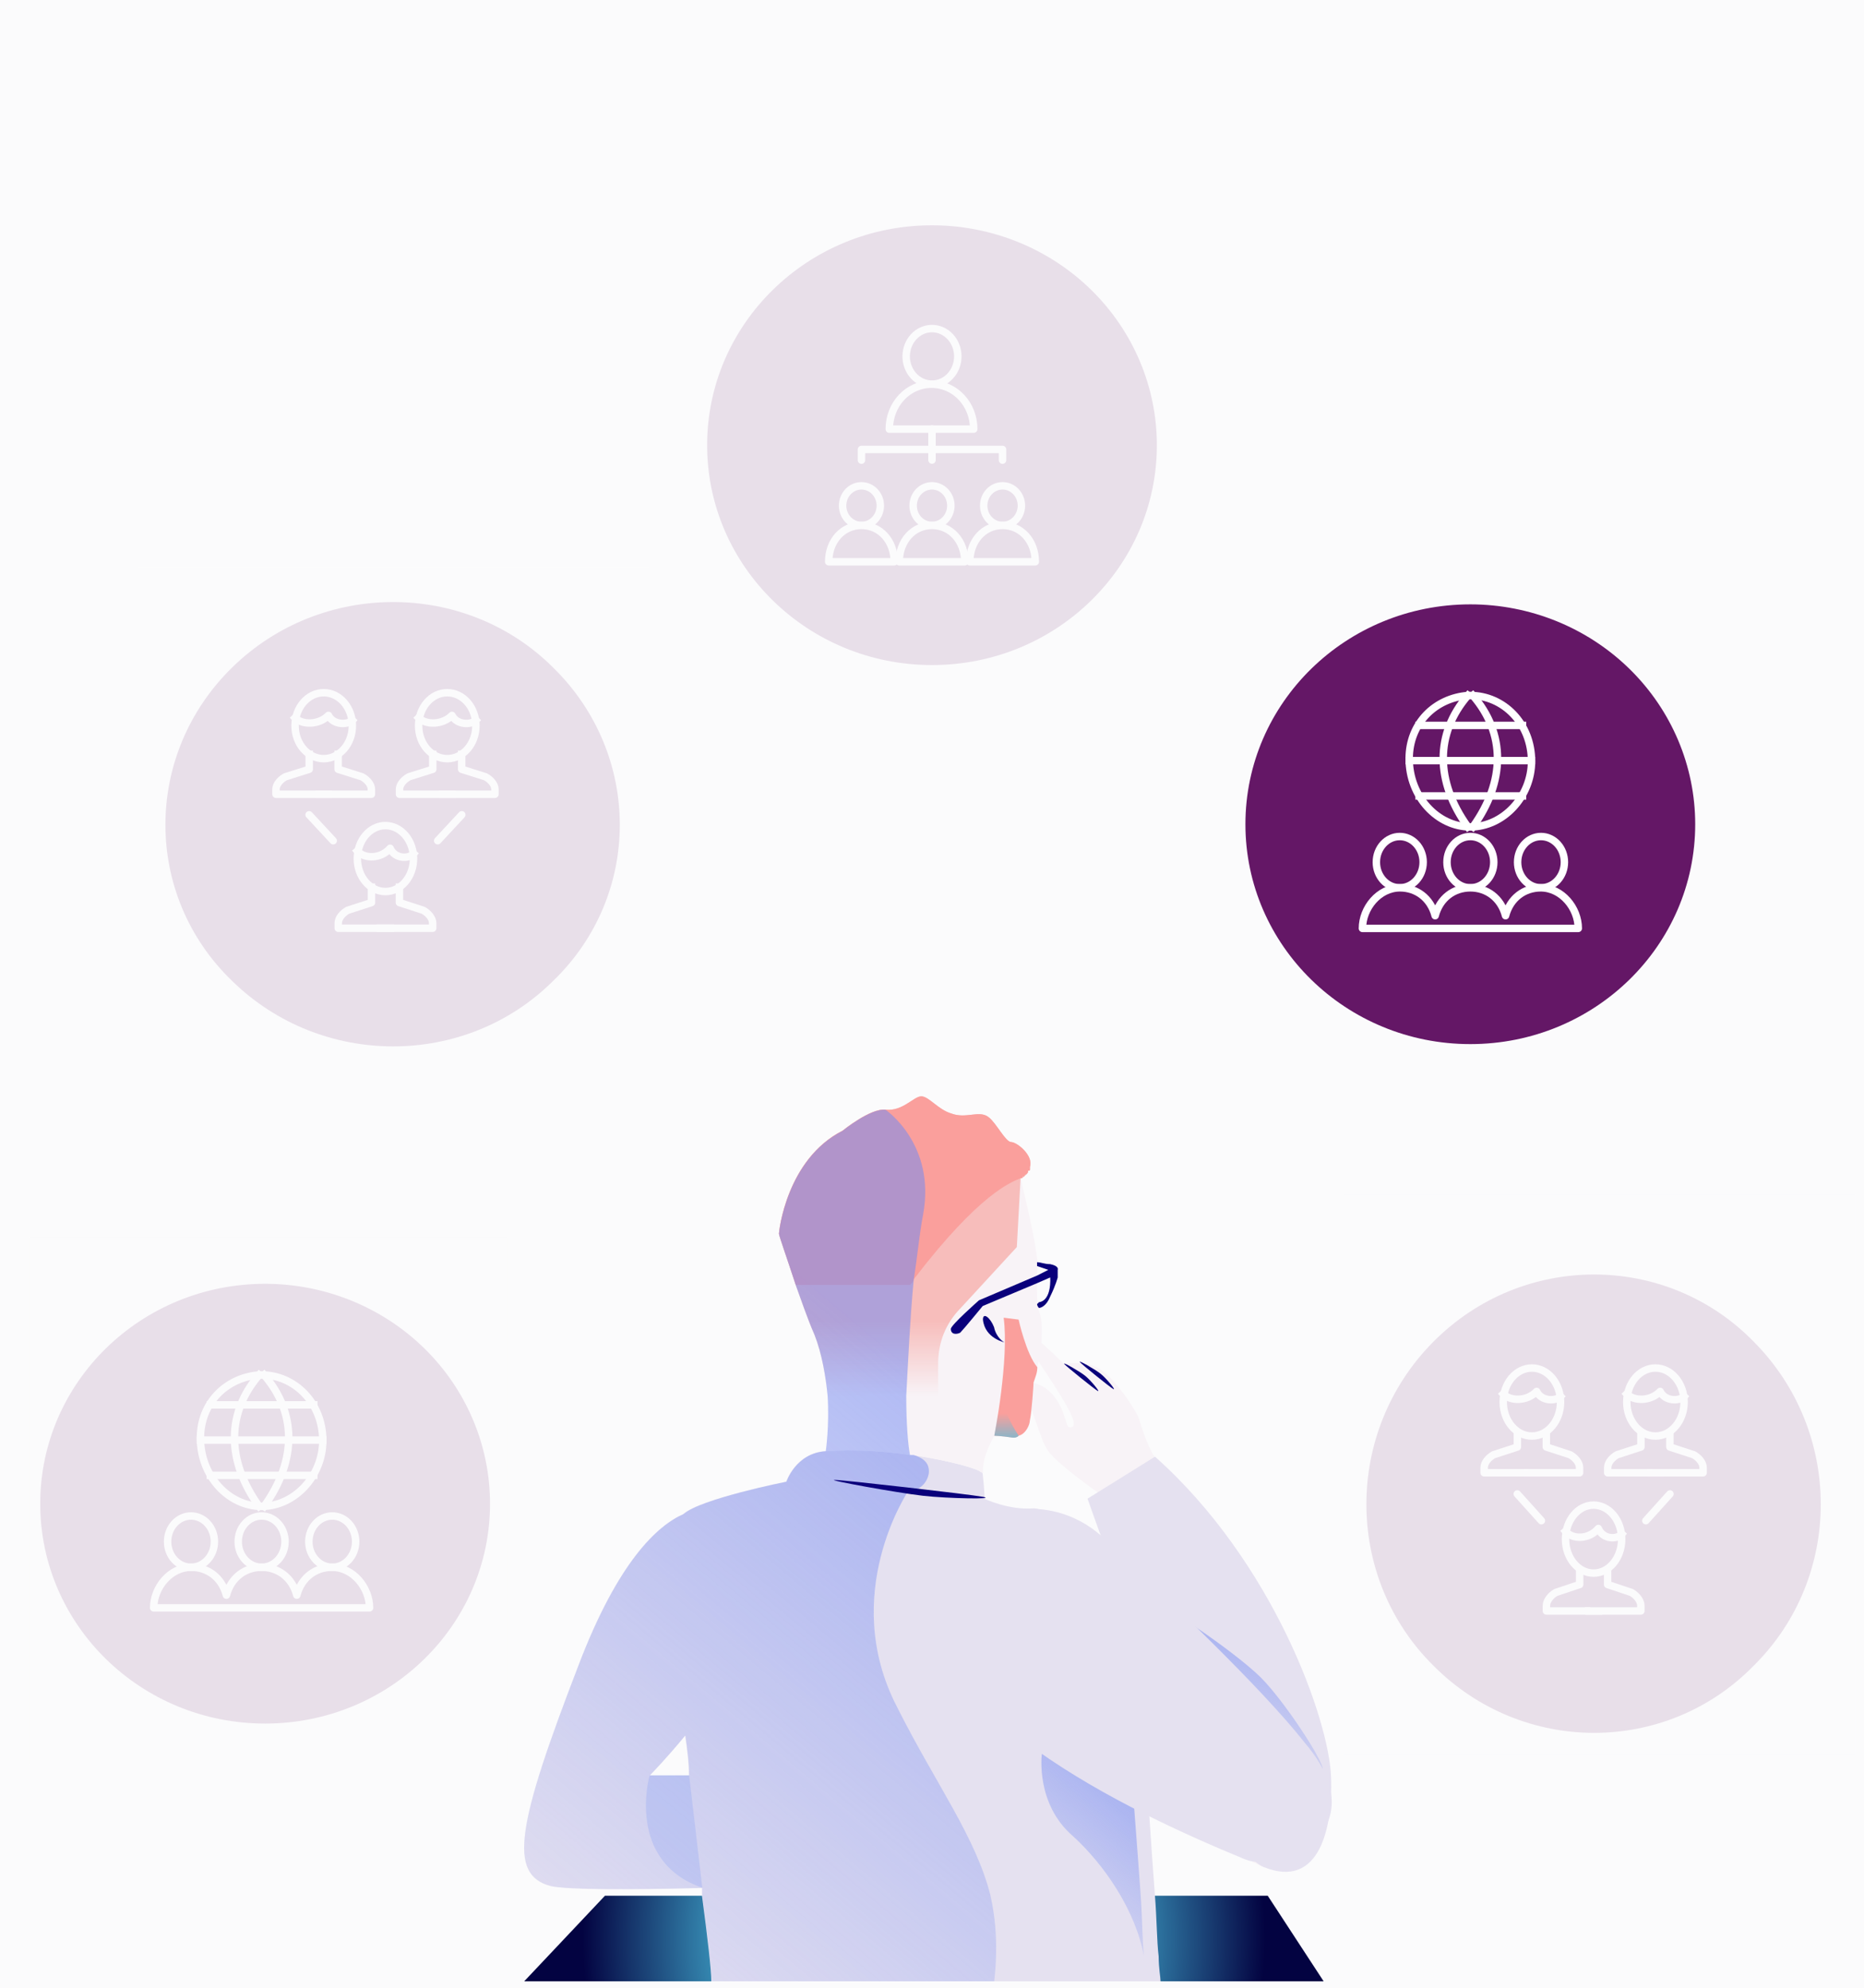 <svg version="1.1" viewBox="0.0 0.0 375.36 400.32" fill="none" stroke="none" stroke-linecap="square" stroke-miterlimit="10" xmlns:xlink="http://www.w3.org/1999/xlink" xmlns="http://www.w3.org/2000/svg"><rect x="0.0" y="0.0" width="375.36" height="400.32" fill="#333333" stroke="none"/><clipPath id="gdf7c8974cf_0_1408.0"><path d="m0 0l375.36 0l0 400.32l-375.36 0l0 -400.32z" clip-rule="nonzero"/></clipPath><g clip-path="url(#gdf7c8974cf_0_1408.0)"><path fill="#fbfbfc" d="m0 0l375.36 0l0 400.32l-375.36 0z" fill-rule="evenodd"/><path fill="#e32d91" d="m0 47.08l13.953 0l0 21.197l-13.953 0z" fill-rule="evenodd"/><path fill="#000000" fill-opacity="0.0" d="m95.037 347.048l182.457 0l0 56.472l-182.457 0z" fill-rule="evenodd"/><path fill="#f8f3f7" d="m233.765 295.298c0 0 35.075 41.867 33.943 64.145c-1.131 21.894 -17.349 23.43 -26.023 0c-8.297 -23.814 -20.366 -58.768 -20.366 -58.768c0 0 -8.297 -5.762 -10.183 -8.45c-1.886 -2.305 -3.394 -10.755 -5.657 -11.907c-2.64 -1.152 1.886 -3.841 6.034 0c3.771 3.841 2.64 8.066 4.526 6.914c1.886 -1.536 -10.183 -16.901 -10.183 -18.821c0.377 -1.921 8.297 6.146 8.297 6.146c0 0 5.28 -0.768 7.92 1.536c2.64 1.921 6.034 6.914 7.166 9.218c0.754 2.305 1.886 6.53 4.526 9.987z" fill-rule="evenodd"/><path fill="#000000" fill-opacity="0.0" d="m107.018 221.703l162.873 0l0 178.623l-162.873 0z" fill-rule="evenodd"/><path fill="#e5e1f0" d="m232.582 293.299c0 0 -11.695 7.302 -13.582 8.454c0 0 24.145 69.557 35.463 74.168c11.318 4.612 13.959 -8.07 13.582 -18.062c-0.377 -11.529 -11.695 -43.425 -35.463 -64.561z" fill-rule="evenodd"/><defs><radialGradient id="gdf7c8974cf_0_1408.1" gradientUnits="userSpaceOnUse" gradientTransform="matrix(8.997 0.0 0.0 8.997 0.0 0.0)" spreadMethod="pad" cx="20.678" cy="43.381" fx="20.678" fy="43.381" r="8.997"><stop offset="0.0" stop-color="#6fc9e0"/><stop offset="0.39" stop-color="#4bc3e2"/><stop offset="0.85" stop-color="#030341"/><stop offset="1.0" stop-color="#030341"/></radialGradient></defs><path fill="url(#gdf7c8974cf_0_1408.1)" d="m266.546 398.937l-160.988 0l16.266 -17.234l133.461 0l11.261 17.234z" fill-rule="evenodd"/><path fill="#e5e1f0" d="m233.702 398.937c-90.464 0 -90.464 0 -90.464 0c0 -2.304 -0.754 -8.831 -1.885 -17.279c0 -0.768 0 -1.152 0 -1.536c-1.131 -7.295 -1.885 -14.975 -2.639 -22.654c0 -2.688 -0.377 -5.376 -0.754 -8.063c0 -2.688 0 -5.376 -0.377 -8.063c-0.754 -19.583 -3.769 -33.406 0 -36.477c0 0 0 0 0 0c3.392 -3.072 20.731 -6.527 20.731 -6.527c0 0 1.885 -5.76 7.916 -6.144c6.031 -0.384 12.062 0 16.962 0.768c0 0 0.377 0 0.377 0c0 0 0 0 0 0c0 0 0.377 0 0.377 0c7.162 1.152 12.816 2.688 13.57 3.456c0.377 0 0.377 0.384 0.377 0.384c0 0 0 0 0 0c0.377 3.456 0.377 4.992 0.377 4.992c0 0 4.9 2.304 9.8 1.92c0.377 0 0.754 0 1.508 0.384c5.654 1.152 17.339 11.519 18.847 28.03c0.377 4.608 1.131 10.751 1.508 17.663c0.377 4.992 0.754 10.367 1.508 15.743c0.377 5.76 0.754 11.135 1.131 16.127c0.377 4.608 0.377 9.215 0.754 12.287c0 0 0 0 0 0c0 2.304 0.377 4.224 0.377 4.992z" fill-rule="evenodd"/><path fill="#e5e1f0" d="m187.762 377.843c-1.13 0 -25.248 1.537 -46.35 2.306c-14.32 0.384 -27.132 0.384 -30.523 -0.384c-8.667 -2.306 -6.783 -12.296 5.652 -44.573c7.913 -20.75 15.827 -28.05 21.103 -30.356c0 0 0 0 0 0c2.638 -1.537 4.522 -1.153 4.522 -1.153c6.406 -0.384 14.696 15.754 13.943 21.518c-0.377 3.458 -10.551 15.754 -18.088 24.208c-3.768 4.611 -7.16 8.069 -7.16 8.069c0 0 3.391 0 7.913 0c15.827 0.384 49.365 1.537 53.51 8.838c0.754 1.921 -2.261 11.527 -4.522 11.527z" fill-rule="evenodd"/><defs><linearGradient id="gdf7c8974cf_0_1408.2" gradientUnits="userSpaceOnUse" gradientTransform="matrix(7.055 0.0 0.0 7.055 0.0 0.0)" spreadMethod="pad" x1="30.933" y1="47.64" x2="26.398" y2="53.045"><stop offset="0.0" stop-color="#7289f2" stop-opacity="0.537"/><stop offset="0.26" stop-color="#7289f2" stop-opacity="0.537"/><stop offset="1.0" stop-color="#7289f2" stop-opacity="0.0"/></linearGradient></defs><path fill="url(#gdf7c8974cf_0_1408.2)" d="m230.365 393.937c-1.659 -9.219 -7.962 -18.438 -14.266 -24.199c-7.63 -6.53 -6.303 -16.517 -6.303 -16.517c5.64 -9.603 12.275 -7.682 17.583 -3.457c0.664 10.371 1.659 22.279 2.322 31.882c0.332 4.609 0.332 9.219 0.664 12.292z" fill-rule="evenodd"/><defs><linearGradient id="gdf7c8974cf_0_1408.3" gradientUnits="userSpaceOnUse" gradientTransform="matrix(6.513 -2.505 2.505 6.513 0.0 0.0)" spreadMethod="pad" x1="15.67" y1="53.837" x2="11.484" y2="58.826"><stop offset="0.0" stop-color="#7289f2" stop-opacity="0.537"/><stop offset="0.26" stop-color="#7289f2" stop-opacity="0.537"/><stop offset="1.0" stop-color="#7289f2" stop-opacity="0.0"/></linearGradient></defs><path fill="url(#gdf7c8974cf_0_1408.3)" d="m233.055 323.72c-1.961 -3.073 15.396 8.622 20.828 14.034c5.432 5.412 15.197 20.774 11.764 18.439c-3.432 -2.335 -30.631 -29.4 -32.592 -32.473z" fill-rule="evenodd"/><path fill="#e5e1f0" d="m187.384 317.957c5.278 -14.585 23.376 -18.807 34.687 -8.444c12.442 11.898 31.67 29.938 40.719 41.452c14.704 17.272 -4.524 26.483 -12.065 23.413c-23.376 -9.595 -67.488 -30.321 -63.718 -56.421c0 0 0.377 0 0.377 0z" fill-rule="evenodd"/><path fill="#f8f3f7" d="m208.902 275.296c0 1.152 -0.377 1.921 -0.754 3.073c0 0.384 -0.377 6.147 -0.754 7.683c0 0.768 -0.754 2.689 -2.263 3.073c-0.377 0.384 -0.754 0.384 -1.131 0.384c-2.64 -0.384 -3.771 -0.384 -3.771 -0.384c0 0 -2.64 4.226 -2.263 7.683c0 0 0 -0.384 -0.377 -0.384c-0.754 -0.768 -6.411 -2.305 -13.954 -3.457c0 0 0 0 0 0c0 0 -0.377 0 -0.377 0c-4.903 -0.768 -10.937 -1.152 -16.971 -0.768c0 0 0.754 -4.994 0.377 -11.141c-0.377 -3.842 -1.131 -8.452 -2.64 -12.293c-1.509 -3.457 -2.64 -6.915 -3.771 -9.988c-1.886 -5.762 -3.394 -9.988 -3.394 -10.372c0 -0.384 1.509 -14.982 12.823 -20.745c0 0 5.657 -4.61 8.674 -4.226c3.394 0.384 5.657 -2.689 7.166 -2.689c1.509 0 3.394 2.689 6.034 3.457c3.017 1.152 5.657 -0.768 7.543 0.768c1.509 1.152 3.394 4.994 4.526 4.994c1.131 0 4.526 2.689 3.771 4.994c0 0.384 0 0.384 0 0.384c0 0 0 0 0 0c0 0.384 0 0.384 -0.377 0.384c0 0.384 0 0.384 -0.377 0.768c0 0 -0.377 0 -0.377 0.384c0 0 -0.377 0 -0.377 0c0 0.384 0 0.384 -0.377 0.384c0 0 0 0 0 0c0 0 3.771 14.982 3.394 18.056c0 2.689 -0.377 6.147 0.377 8.836c0.754 1.921 0.754 6.147 -0.377 11.141z" fill-rule="evenodd"/><defs><linearGradient id="gdf7c8974cf_0_1408.4" gradientUnits="userSpaceOnUse" gradientTransform="matrix(7.767 0.0 0.0 7.767 0.0 0.0)" spreadMethod="pad" x1="20.196" y1="28.422" x2="20.196" y2="36.189"><stop offset="0.0" stop-color="#f7bdbb"/><stop offset="0.75" stop-color="#f7bdbb"/><stop offset="1.0" stop-color="#f7bdbb" stop-opacity="0.0"/></linearGradient></defs><path fill="url(#gdf7c8974cf_0_1408.4)" d="m207.402 234.961c0 0.384 0 0.384 0 0.384c0 0 0 0 0 0c0 0.384 0 0.384 -0.377 0.384c0 0.384 0 0.384 -0.377 0.768c-0.377 0.384 -0.754 0.768 -1.132 0.768c0 0 0 0 0 0c-0.754 13.831 -0.754 13.831 -0.754 13.831c-11.316 12.294 -11.316 12.294 -11.316 12.294c-3.018 3.074 -4.526 6.916 -4.526 11.142c0 6.531 0 6.531 0 6.531c-22.255 0 -22.255 0 -22.255 0c-0.377 -3.842 -1.132 -8.452 -2.64 -12.294c-1.509 -3.458 -2.64 -6.916 -3.772 -9.989c-1.886 -5.763 -3.395 -9.989 -3.395 -10.373c0 -0.384 1.509 -14.984 12.825 -20.747c0 0 5.658 -4.61 8.676 -4.226c3.395 0.384 5.658 -2.689 7.167 -2.689c1.509 0 3.395 2.689 6.035 3.458c3.018 1.153 5.658 -0.768 7.544 0.768c1.509 1.153 3.395 4.995 4.526 4.995c1.132 0 4.526 2.689 3.772 4.995z" fill-rule="evenodd"/><path fill="#fa9f9c" d="m207.402 234.939c0 0.384 0 0.384 0 0.384c0 0 0 0 0 0c0 0.384 0 0.384 -0.377 0.384c0 0.384 0 0.384 -0.377 0.767c0 0 -0.377 0 -0.377 0.384c0 0 -0.377 0 -0.377 0c0 0.384 0 0.384 -0.377 0.384c0 0 0 0 0 0c-1.886 0.767 -8.298 3.069 -21.5 20.332c0 0.384 -0.377 0.767 -0.754 1.151c-23.009 0 -23.009 0 -23.009 0c-1.886 -5.754 -3.395 -9.974 -3.395 -10.358c0 -0.384 1.509 -14.961 12.825 -20.716c0 0 5.658 -4.604 8.676 -4.22c3.395 0.384 5.658 -2.685 7.167 -2.685c1.509 0 3.395 2.685 6.035 3.453c3.018 1.151 5.658 -0.767 7.544 0.767c1.509 1.151 3.395 4.987 4.526 4.987c1.132 0 4.526 2.685 3.772 4.987z" fill-rule="evenodd"/><path fill="#0a007b" d="m197.938 265.692c0 -1.543 1.494 -0.386 2.242 1.543c0.374 1.928 1.868 3.085 2.242 3.085c0 0 -4.11 -0.771 -4.484 -4.628z" fill-rule="evenodd"/><path fill="#fa9f9c" d="m208.886 275.286c0 1.15 -0.376 1.917 -0.753 3.067c0 0.383 -0.376 6.133 -0.753 7.666c0 0.767 -0.753 2.683 -2.258 3.067c-0.376 0.383 -0.753 0.383 -1.129 0.383c-2.634 -0.383 -3.763 -0.383 -3.763 -0.383c0 0 3.01 -15.333 1.881 -23.766c3.01 0.383 3.01 0.383 3.01 0.383c0 0 1.505 6.9 3.763 9.583z" fill-rule="evenodd"/><defs><linearGradient id="gdf7c8974cf_0_1408.5" gradientUnits="userSpaceOnUse" gradientTransform="matrix(3.094 0.0 0.0 3.094 0.0 0.0)" spreadMethod="pad" x1="66.294" y1="93.55" x2="66.294" y2="90.455"><stop offset="0.0" stop-color="#4bc3e2" stop-opacity="0.627"/><stop offset="0.51" stop-color="#4bc3e2" stop-opacity="0.0"/><stop offset="1.0" stop-color="#4bc3e2" stop-opacity="0.0"/></linearGradient></defs><path fill="url(#gdf7c8974cf_0_1408.5)" d="m205.133 289.086c-0.377 0.383 -0.754 0.383 -1.131 0.383c-2.639 -0.383 -3.77 -0.383 -3.77 -0.383c1.508 -9.192 1.508 -9.192 1.508 -9.192c0 3.447 1.885 6.894 3.393 9.192z" fill-rule="evenodd"/><defs><linearGradient id="gdf7c8974cf_0_1408.6" gradientUnits="userSpaceOnUse" gradientTransform="matrix(13.982 0.0 0.0 13.982 0.0 0.0)" spreadMethod="pad" x1="10.359" y1="12.635" x2="1.372" y2="23.346"><stop offset="0.0" stop-color="#7289f2" stop-opacity="0.537"/><stop offset="0.26" stop-color="#7289f2" stop-opacity="0.537"/><stop offset="1.0" stop-color="#7289f2" stop-opacity="0.0"/></linearGradient></defs><path fill="url(#gdf7c8974cf_0_1408.6)" d="m199.454 381.659c-3.015 -11.903 -10.929 -22.269 -18.844 -38.012c-11.683 -22.653 2.261 -43.387 2.261 -43.387c0 0 3.392 0 4.146 -3.456c0.377 -2.688 -1.884 -3.456 -3.015 -3.84c0 0 -0.377 0 -0.377 0c0 0 0 0 0 0c0 0 -0.377 0 -0.377 0c0 0 0 0 0 0c-0.377 -1.92 -0.754 -6.143 -0.754 -11.903c0.377 -6.911 0.754 -15.358 1.507 -23.421c0.754 -4.607 1.131 -9.215 1.884 -13.054c2.638 -14.206 -7.537 -21.118 -7.537 -21.118c-3.015 -0.384 -8.668 4.224 -8.668 4.224c-11.306 5.759 -12.814 20.35 -12.814 20.734c0 0.384 1.507 4.607 3.392 10.367c1.131 3.072 2.261 6.527 3.769 9.983c1.507 3.84 2.261 8.447 2.638 12.287c0.377 6.143 -0.377 11.135 -0.377 11.135c-6.03 0.384 -7.914 6.143 -7.914 6.143c0 0 -17.336 3.456 -20.728 6.527c0 0 0 0 0 0c-5.276 2.304 -13.191 9.599 -21.105 30.332c-12.437 32.252 -14.321 42.235 -5.653 44.539c3.392 0.768 16.206 0.768 30.527 0.384c0 0.384 0 0.768 0 1.536c1.131 8.447 1.884 14.974 1.884 17.278c56.908 0 56.908 0 56.908 0c0.754 -6.527 0.377 -12.287 -0.754 -17.278zm-68.591 -24.189c0 0 3.392 -3.456 7.161 -8.063c0.377 2.688 0.754 5.375 0.754 8.063c-4.522 0 -7.914 0 -7.914 0z" fill-rule="evenodd"/><path fill="#829cf3" fill-opacity="0.259" d="m130.816 357.448c0 0 -4.926 17.283 10.61 22.66c-2.652 -22.66 -2.652 -22.66 -2.652 -22.66l-7.957 0z" fill-rule="evenodd"/><path fill="#0a007b" d="m212.992 255.684c0 1.534 0 1.534 0 1.534c0 0 -0.378 1.534 -1.51 3.835c-0.755 1.918 -1.888 2.301 -2.265 2.301c-0.378 -0.384 -0.378 -0.767 -0.378 -0.767c0.378 -0.384 0.378 -0.384 0.378 -0.384c2.643 -0.384 2.265 -4.986 2.265 -4.986c-2.643 1.151 -2.643 1.151 -2.643 1.151c-10.948 4.603 -10.948 4.603 -10.948 4.603c0 0 -3.775 4.602 -4.53 5.37c-0.755 0.384 -1.888 0.384 -1.888 -0.767c0 -0.767 5.663 -5.753 5.663 -5.753c11.703 -4.986 11.703 -4.986 11.703 -4.986c2.265 -1.151 2.265 -1.151 2.265 -1.151c-2.265 -0.767 -2.265 -0.767 -2.265 -0.767c0 0 0 -0.384 0 -0.767c0.755 0 1.51 0.384 2.643 0.384c1.888 0.384 1.51 1.151 1.51 1.151z" fill-rule="evenodd"/><path fill="#0a007b" d="m214.308 274.628c-0.417 -0.505 3.102 1.489 4.223 2.394c1.121 0.904 3.18 3.404 2.502 3.032c-0.678 -0.372 -6.308 -4.92 -6.725 -5.426z" fill-rule="evenodd"/><path fill="#0a007b" d="m217.459 274.25c-0.417 -0.505 3.102 1.489 4.223 2.394c1.121 0.904 3.18 3.404 2.502 3.032c-0.678 -0.372 -6.308 -4.92 -6.725 -5.426z" fill-rule="evenodd"/><path fill="#0a007b" d="m197.938 301.384c-2.954 -0.532 -27.804 -3.369 -29.82 -3.404c-2.016 -0.035 12.721 2.624 17.725 3.191c5.005 0.567 15.049 0.745 12.095 0.213z" fill-rule="evenodd"/><path fill="#641766" d="m111.354 197.534c-17.641 17.542 -46.645 17.542 -64.586 0c-17.94 -17.25 -17.94 -45.61 0 -63.153c17.94 -17.542 46.944 -17.542 64.586 0c17.94 17.542 17.94 45.903 0 63.153z" fill-rule="evenodd"/><path fill="#000000" fill-opacity="0.0" d="m62.268 151.876c0 3.018 0 3.018 0 3.018c-4.781 1.509 -4.781 1.509 -4.781 1.509c-0.956 0.503 -1.912 1.509 -1.912 2.515c0 1.006 0 1.006 0 1.006c10.517 0 10.517 0 10.517 0" fill-rule="evenodd"/><path stroke="#ffffff" stroke-width="1.499" stroke-linejoin="round" stroke-linecap="butt" d="m62.268 151.876c0 3.018 0 3.018 0 3.018c-4.781 1.509 -4.781 1.509 -4.781 1.509c-0.956 0.503 -1.912 1.509 -1.912 2.515c0 1.006 0 1.006 0 1.006c10.517 0 10.517 0 10.517 0" fill-rule="evenodd"/><path fill="#000000" fill-opacity="0.0" d="m68.096 151.876c0 3.018 0 3.018 0 3.018c4.781 1.509 4.781 1.509 4.781 1.509c0.956 0.503 1.912 1.509 1.912 2.515c0 1.006 0 1.006 0 1.006c-10.517 0 -10.517 0 -10.517 0" fill-rule="evenodd"/><path stroke="#ffffff" stroke-width="1.499" stroke-linejoin="round" stroke-linecap="butt" d="m68.096 151.876c0 3.018 0 3.018 0 3.018c4.781 1.509 4.781 1.509 4.781 1.509c0.956 0.503 1.912 1.509 1.912 2.515c0 1.006 0 1.006 0 1.006c-10.517 0 -10.517 0 -10.517 0" fill-rule="evenodd"/><path fill="#000000" fill-opacity="0.0" d="m59.418 146.116l0 0c0 -3.667 2.584 -6.639 5.772 -6.639l0 0c1.531 0 2.999 0.699 4.081 1.945c1.082 1.245 1.69 2.934 1.69 4.695l0 0c0 3.667 -2.584 6.639 -5.772 6.639l0 0c-3.188 0 -5.772 -2.972 -5.772 -6.639z" fill-rule="evenodd"/><path stroke="#ffffff" stroke-width="1.499" stroke-linejoin="round" stroke-linecap="butt" d="m59.418 146.116l0 0c0 -3.667 2.584 -6.639 5.772 -6.639l0 0c1.531 0 2.999 0.699 4.081 1.945c1.082 1.245 1.69 2.934 1.69 4.695l0 0c0 3.667 -2.584 6.639 -5.772 6.639l0 0c-3.188 0 -5.772 -2.972 -5.772 -6.639z" fill-rule="evenodd"/><path fill="#000000" fill-opacity="0.0" d="m70.946 145.024c-0.961 0.979 -3.843 0.979 -4.804 -0.979c-1.921 1.958 -5.284 1.958 -6.725 0.489" fill-rule="evenodd"/><path stroke="#ffffff" stroke-width="1.499" stroke-linejoin="round" stroke-linecap="butt" d="m70.946 145.024c-0.961 0.979 -3.843 0.979 -4.804 -0.979c-1.921 1.958 -5.284 1.958 -6.725 0.489" fill-rule="evenodd"/><path fill="#000000" fill-opacity="0.0" d="m87.145 151.876c0 3.018 0 3.018 0 3.018c-4.781 1.509 -4.781 1.509 -4.781 1.509c-0.956 0.503 -1.912 1.509 -1.912 2.515c0 1.006 0 1.006 0 1.006c10.517 0 10.517 0 10.517 0" fill-rule="evenodd"/><path stroke="#ffffff" stroke-width="1.499" stroke-linejoin="round" stroke-linecap="butt" d="m87.145 151.876c0 3.018 0 3.018 0 3.018c-4.781 1.509 -4.781 1.509 -4.781 1.509c-0.956 0.503 -1.912 1.509 -1.912 2.515c0 1.006 0 1.006 0 1.006c10.517 0 10.517 0 10.517 0" fill-rule="evenodd"/><path fill="#000000" fill-opacity="0.0" d="m92.974 151.876c0 3.018 0 3.018 0 3.018c4.781 1.509 4.781 1.509 4.781 1.509c0.956 0.503 1.912 1.509 1.912 2.515c0 1.006 0 1.006 0 1.006c-10.517 0 -10.517 0 -10.517 0" fill-rule="evenodd"/><path stroke="#ffffff" stroke-width="1.499" stroke-linejoin="round" stroke-linecap="butt" d="m92.974 151.876c0 3.018 0 3.018 0 3.018c4.781 1.509 4.781 1.509 4.781 1.509c0.956 0.503 1.912 1.509 1.912 2.515c0 1.006 0 1.006 0 1.006c-10.517 0 -10.517 0 -10.517 0" fill-rule="evenodd"/><path fill="#000000" fill-opacity="0.0" d="m84.295 146.116l0 0c0 -3.667 2.584 -6.639 5.772 -6.639l0 0c1.531 0 2.999 0.699 4.081 1.945c1.082 1.245 1.69 2.934 1.69 4.695l0 0c0 3.667 -2.584 6.639 -5.772 6.639l0 0c-3.188 0 -5.772 -2.972 -5.772 -6.639z" fill-rule="evenodd"/><path stroke="#ffffff" stroke-width="1.499" stroke-linejoin="round" stroke-linecap="butt" d="m84.295 146.116l0 0c0 -3.667 2.584 -6.639 5.772 -6.639l0 0c1.531 0 2.999 0.699 4.081 1.945c1.082 1.245 1.69 2.934 1.69 4.695l0 0c0 3.667 -2.584 6.639 -5.772 6.639l0 0c-3.188 0 -5.772 -2.972 -5.772 -6.639z" fill-rule="evenodd"/><path fill="#000000" fill-opacity="0.0" d="m95.824 145.024c-0.961 0.979 -3.843 0.979 -4.804 -0.979c-1.921 1.958 -5.284 1.958 -6.725 0.489" fill-rule="evenodd"/><path stroke="#ffffff" stroke-width="1.499" stroke-linejoin="round" stroke-linecap="butt" d="m95.824 145.024c-0.961 0.979 -3.843 0.979 -4.804 -0.979c-1.921 1.958 -5.284 1.958 -6.725 0.489" fill-rule="evenodd"/><path fill="#000000" fill-opacity="0.0" d="m74.807 178.634c0 3.1 0 3.1 0 3.1c-4.781 1.55 -4.781 1.55 -4.781 1.55c-0.956 0.517 -1.912 1.55 -1.912 2.583c0 1.033 0 1.033 0 1.033c10.517 0 10.517 0 10.517 0" fill-rule="evenodd"/><path stroke="#ffffff" stroke-width="1.499" stroke-linejoin="round" stroke-linecap="butt" d="m74.807 178.634c0 3.1 0 3.1 0 3.1c-4.781 1.55 -4.781 1.55 -4.781 1.55c-0.956 0.517 -1.912 1.55 -1.912 2.583c0 1.033 0 1.033 0 1.033c10.517 0 10.517 0 10.517 0" fill-rule="evenodd"/><path fill="#000000" fill-opacity="0.0" d="m80.434 178.634c0 3.1 0 3.1 0 3.1c4.781 1.55 4.781 1.55 4.781 1.55c0.956 0.517 1.912 1.55 1.912 2.583c0 1.033 0 1.033 0 1.033c-10.517 0 -10.517 0 -10.517 0" fill-rule="evenodd"/><path stroke="#ffffff" stroke-width="1.499" stroke-linejoin="round" stroke-linecap="butt" d="m80.434 178.634c0 3.1 0 3.1 0 3.1c4.781 1.55 4.781 1.55 4.781 1.55c0.956 0.517 1.912 1.55 1.912 2.583c0 1.033 0 1.033 0 1.033c-10.517 0 -10.517 0 -10.517 0" fill-rule="evenodd"/><path fill="#000000" fill-opacity="0.0" d="m71.958 172.873l0 0c0 -3.667 2.533 -6.639 5.657 -6.639l0 0c1.5 0 2.939 0.699 4 1.945c1.061 1.245 1.657 2.934 1.657 4.695l0 0c0 3.667 -2.533 6.639 -5.657 6.639l0 0c-3.124 0 -5.657 -2.972 -5.657 -6.639z" fill-rule="evenodd"/><path stroke="#ffffff" stroke-width="1.499" stroke-linejoin="round" stroke-linecap="butt" d="m71.958 172.873l0 0c0 -3.667 2.533 -6.639 5.657 -6.639l0 0c1.5 0 2.939 0.699 4 1.945c1.061 1.245 1.657 2.934 1.657 4.695l0 0c0 3.667 -2.533 6.639 -5.657 6.639l0 0c-3.124 0 -5.657 -2.972 -5.657 -6.639z" fill-rule="evenodd"/><path fill="#000000" fill-opacity="0.0" d="m83.284 171.89c-0.944 1.088 -3.775 1.088 -4.719 -1.088c-1.888 2.175 -5.191 2.175 -6.607 0.544" fill-rule="evenodd"/><path stroke="#ffffff" stroke-width="1.499" stroke-linejoin="round" stroke-linecap="butt" d="m83.284 171.89c-0.944 1.088 -3.775 1.088 -4.719 -1.088c-1.888 2.175 -5.191 2.175 -6.607 0.544" fill-rule="evenodd"/><path fill="#000000" fill-opacity="0.0" d="m62.249 164.058l4.854 5.221" fill-rule="evenodd"/><path stroke="#ffffff" stroke-width="1.499" stroke-linejoin="round" stroke-linecap="round" d="m62.249 164.058l4.854 5.221" fill-rule="evenodd"/><path fill="#000000" fill-opacity="0.0" d="m92.992 164.058l-4.854 5.221" fill-rule="evenodd"/><path stroke="#ffffff" stroke-width="1.499" stroke-linejoin="round" stroke-linecap="round" d="m92.992 164.058l-4.854 5.221" fill-rule="evenodd"/><path fill="#641766" d="m8.102 302.767l0 0c0 -24.45 20.276 -44.271 45.287 -44.271l0 0c12.011 0 23.53 4.664 32.023 12.967c8.493 8.302 13.264 19.563 13.264 31.305l0 0c0 24.45 -20.276 44.271 -45.287 44.271l0 0c-25.011 0 -45.287 -19.821 -45.287 -44.271z" fill-rule="evenodd"/><path fill="#000000" fill-opacity="0.0" d="m64.998 290.076c0 7.124 -5.686 13.231 -12.319 13.231c-6.633 0 -12.319 -6.107 -12.319 -13.74c0 -7.124 5.212 -12.213 11.845 -12.722c0 0 0.474 0 0.474 0c6.633 0 12.319 5.598 12.319 13.231z" fill-rule="evenodd"/><path stroke="#ffffff" stroke-width="1.499" stroke-linejoin="round" stroke-linecap="butt" d="m64.998 290.076c0 7.124 -5.686 13.231 -12.319 13.231c-6.633 0 -12.319 -6.107 -12.319 -13.74c0 -7.124 5.212 -12.213 11.845 -12.722c0 0 0.474 0 0.474 0c6.633 0 12.319 5.598 12.319 13.231z" fill-rule="evenodd"/><path fill="#000000" fill-opacity="0.0" d="m52.178 276.845c-6.61 7.633 -6.61 17.302 0 26.462" fill-rule="evenodd"/><path stroke="#ffffff" stroke-width="1.499" stroke-linejoin="round" stroke-linecap="butt" d="m52.178 276.845c-6.61 7.633 -6.61 17.302 0 26.462" fill-rule="evenodd"/><path fill="#000000" fill-opacity="0.0" d="m53.179 276.845c6.61 7.633 6.61 17.302 0 26.462" fill-rule="evenodd"/><path stroke="#ffffff" stroke-width="1.499" stroke-linejoin="round" stroke-linecap="butt" d="m53.179 276.845c6.61 7.633 6.61 17.302 0 26.462" fill-rule="evenodd"/><path fill="#000000" fill-opacity="0.0" d="m42.363 297.067l20.82 0" fill-rule="evenodd"/><path stroke="#ffffff" stroke-width="1.499" stroke-linejoin="round" stroke-linecap="butt" d="m42.363 297.067l20.82 0" fill-rule="evenodd"/><path fill="#000000" fill-opacity="0.0" d="m42.363 282.868l20.82 0" fill-rule="evenodd"/><path stroke="#ffffff" stroke-width="1.499" stroke-linejoin="round" stroke-linecap="butt" d="m42.363 282.868l20.82 0" fill-rule="evenodd"/><path fill="#000000" fill-opacity="0.0" d="m40.359 289.968l24.643 0" fill-rule="evenodd"/><path stroke="#ffffff" stroke-width="1.499" stroke-linejoin="round" stroke-linecap="butt" d="m40.359 289.968l24.643 0" fill-rule="evenodd"/><path fill="#000000" fill-opacity="0.0" d="m33.749 310.406l0 0c0 -2.852 2.11 -5.163 4.713 -5.163l0 0c1.25 0 2.449 0.544 3.332 1.512c0.884 0.968 1.38 2.282 1.38 3.651l0 0c0 2.852 -2.11 5.163 -4.713 5.163l0 0c-2.603 0 -4.713 -2.312 -4.713 -5.163z" fill-rule="evenodd"/><path stroke="#ffffff" stroke-width="1.499" stroke-linejoin="round" stroke-linecap="round" d="m33.749 310.406l0 0c0 -2.852 2.11 -5.163 4.713 -5.163l0 0c1.25 0 2.449 0.544 3.332 1.512c0.884 0.968 1.38 2.282 1.38 3.651l0 0c0 2.852 -2.11 5.163 -4.713 5.163l0 0c-2.603 0 -4.713 -2.312 -4.713 -5.163z" fill-rule="evenodd"/><path fill="#000000" fill-opacity="0.0" d="m47.971 310.406l0 0c0 -2.852 2.11 -5.163 4.713 -5.163l0 0c1.25 0 2.449 0.544 3.332 1.512c0.884 0.968 1.38 2.282 1.38 3.651l0 0c0 2.852 -2.11 5.163 -4.713 5.163l0 0c-2.603 0 -4.713 -2.312 -4.713 -5.163z" fill-rule="evenodd"/><path stroke="#ffffff" stroke-width="1.499" stroke-linejoin="round" stroke-linecap="round" d="m47.971 310.406l0 0c0 -2.852 2.11 -5.163 4.713 -5.163l0 0c1.25 0 2.449 0.544 3.332 1.512c0.884 0.968 1.38 2.282 1.38 3.651l0 0c0 2.852 -2.11 5.163 -4.713 5.163l0 0c-2.603 0 -4.713 -2.312 -4.713 -5.163z" fill-rule="evenodd"/><path fill="#000000" fill-opacity="0.0" d="m62.193 310.406l0 0c0 -2.852 2.11 -5.163 4.713 -5.163l0 0c1.25 0 2.449 0.544 3.332 1.512c0.884 0.968 1.38 2.282 1.38 3.651l0 0c0 2.852 -2.11 5.163 -4.713 5.163l0 0c-2.603 0 -4.713 -2.312 -4.713 -5.163z" fill-rule="evenodd"/><path stroke="#ffffff" stroke-width="1.499" stroke-linejoin="round" stroke-linecap="round" d="m62.193 310.406l0 0c0 -2.852 2.11 -5.163 4.713 -5.163l0 0c1.25 0 2.449 0.544 3.332 1.512c0.884 0.968 1.38 2.282 1.38 3.651l0 0c0 2.852 -2.11 5.163 -4.713 5.163l0 0c-2.603 0 -4.713 -2.312 -4.713 -5.163z" fill-rule="evenodd"/><path fill="#000000" fill-opacity="0.0" d="m66.853 315.569c-3.307 0 -6.142 2.044 -7.087 5.62c-0.945 -3.577 -3.78 -5.62 -7.087 -5.62c-3.307 0 -6.142 2.044 -7.087 5.62c-0.945 -3.577 -3.78 -5.62 -7.087 -5.62c-4.252 0 -7.559 4.088 -7.559 8.175c43.467 0 43.467 0 43.467 0c0 -4.088 -3.307 -8.175 -7.559 -8.175z" fill-rule="evenodd"/><path stroke="#ffffff" stroke-width="1.499" stroke-linejoin="round" stroke-linecap="round" d="m66.853 315.569c-3.307 0 -6.142 2.044 -7.087 5.62c-0.945 -3.577 -3.78 -5.62 -7.087 -5.62c-3.307 0 -6.142 2.044 -7.087 5.62c-0.945 -3.577 -3.78 -5.62 -7.087 -5.62c-4.252 0 -7.559 4.088 -7.559 8.175c43.467 0 43.467 0 43.467 0c0 -4.088 -3.307 -8.175 -7.559 -8.175z" fill-rule="evenodd"/><path fill="#641766" d="m250.795 165.959l0 0c0 -24.45 20.276 -44.271 45.287 -44.271l0 0c12.011 0 23.53 4.664 32.023 12.967c8.493 8.302 13.264 19.563 13.264 31.305l0 0c0 24.45 -20.276 44.271 -45.287 44.271l0 0c-25.011 0 -45.287 -19.821 -45.287 -44.271z" fill-rule="evenodd"/><path fill="#641766" d="m308.41 153.268c0 7.124 -5.686 13.231 -12.319 13.231c-6.633 0 -12.319 -6.107 -12.319 -13.74c0 -7.124 5.212 -12.213 11.845 -12.722c0 0 0.474 0 0.474 0c6.633 0 12.319 5.598 12.319 13.231z" fill-rule="evenodd"/><path stroke="#ffffff" stroke-width="1.499" stroke-linejoin="round" stroke-linecap="butt" d="m308.41 153.268c0 7.124 -5.686 13.231 -12.319 13.231c-6.633 0 -12.319 -6.107 -12.319 -13.74c0 -7.124 5.212 -12.213 11.845 -12.722c0 0 0.474 0 0.474 0c6.633 0 12.319 5.598 12.319 13.231z" fill-rule="evenodd"/><path fill="#641766" d="m295.591 140.037c-6.61 7.633 -6.61 17.302 0 26.462" fill-rule="evenodd"/><path stroke="#ffffff" stroke-width="1.499" stroke-linejoin="round" stroke-linecap="butt" d="m295.591 140.037c-6.61 7.633 -6.61 17.302 0 26.462" fill-rule="evenodd"/><path fill="#641766" d="m296.592 140.037c6.61 7.633 6.61 17.302 0 26.462" fill-rule="evenodd"/><path stroke="#ffffff" stroke-width="1.499" stroke-linejoin="round" stroke-linecap="butt" d="m296.592 140.037c6.61 7.633 6.61 17.302 0 26.462" fill-rule="evenodd"/><path fill="#000000" fill-opacity="0.0" d="m285.775 160.26l20.82 0" fill-rule="evenodd"/><path stroke="#ffffff" stroke-width="1.499" stroke-linejoin="round" stroke-linecap="butt" d="m285.775 160.26l20.82 0" fill-rule="evenodd"/><path fill="#000000" fill-opacity="0.0" d="m285.775 146.061l20.82 0" fill-rule="evenodd"/><path stroke="#ffffff" stroke-width="1.499" stroke-linejoin="round" stroke-linecap="butt" d="m285.775 146.061l20.82 0" fill-rule="evenodd"/><path fill="#000000" fill-opacity="0.0" d="m283.772 153.16l24.643 0" fill-rule="evenodd"/><path stroke="#ffffff" stroke-width="1.499" stroke-linejoin="round" stroke-linecap="butt" d="m283.772 153.16l24.643 0" fill-rule="evenodd"/><path fill="#641766" d="m277.162 173.598l0 0c0 -2.852 2.11 -5.163 4.713 -5.163l0 0c1.25 0 2.449 0.544 3.332 1.512c0.884 0.968 1.38 2.282 1.38 3.651l0 0c0 2.852 -2.11 5.163 -4.713 5.163l0 0c-2.603 0 -4.713 -2.312 -4.713 -5.163z" fill-rule="evenodd"/><path stroke="#ffffff" stroke-width="1.499" stroke-linejoin="round" stroke-linecap="round" d="m277.162 173.598l0 0c0 -2.852 2.11 -5.163 4.713 -5.163l0 0c1.25 0 2.449 0.544 3.332 1.512c0.884 0.968 1.38 2.282 1.38 3.651l0 0c0 2.852 -2.11 5.163 -4.713 5.163l0 0c-2.603 0 -4.713 -2.312 -4.713 -5.163z" fill-rule="evenodd"/><path fill="#641766" d="m291.384 173.598l0 0c0 -2.852 2.11 -5.163 4.713 -5.163l0 0c1.25 0 2.449 0.544 3.332 1.512c0.884 0.968 1.38 2.282 1.38 3.651l0 0c0 2.852 -2.11 5.163 -4.713 5.163l0 0c-2.603 0 -4.713 -2.312 -4.713 -5.163z" fill-rule="evenodd"/><path stroke="#ffffff" stroke-width="1.499" stroke-linejoin="round" stroke-linecap="round" d="m291.384 173.598l0 0c0 -2.852 2.11 -5.163 4.713 -5.163l0 0c1.25 0 2.449 0.544 3.332 1.512c0.884 0.968 1.38 2.282 1.38 3.651l0 0c0 2.852 -2.11 5.163 -4.713 5.163l0 0c-2.603 0 -4.713 -2.312 -4.713 -5.163z" fill-rule="evenodd"/><path fill="#641766" d="m305.606 173.598l0 0c0 -2.852 2.11 -5.163 4.713 -5.163l0 0c1.25 0 2.449 0.544 3.332 1.512c0.884 0.968 1.38 2.282 1.38 3.651l0 0c0 2.852 -2.11 5.163 -4.713 5.163l0 0c-2.603 0 -4.713 -2.312 -4.713 -5.163z" fill-rule="evenodd"/><path stroke="#ffffff" stroke-width="1.499" stroke-linejoin="round" stroke-linecap="round" d="m305.606 173.598l0 0c0 -2.852 2.11 -5.163 4.713 -5.163l0 0c1.25 0 2.449 0.544 3.332 1.512c0.884 0.968 1.38 2.282 1.38 3.651l0 0c0 2.852 -2.11 5.163 -4.713 5.163l0 0c-2.603 0 -4.713 -2.312 -4.713 -5.163z" fill-rule="evenodd"/><path fill="#641766" d="m310.265 178.761c-3.307 0 -6.142 2.044 -7.087 5.62c-0.945 -3.577 -3.78 -5.62 -7.087 -5.62c-3.307 0 -6.142 2.044 -7.087 5.62c-0.945 -3.577 -3.78 -5.62 -7.087 -5.62c-4.252 0 -7.56 4.088 -7.56 8.175c43.467 0 43.467 0 43.467 0c0 -4.088 -3.307 -8.175 -7.56 -8.175z" fill-rule="evenodd"/><path stroke="#ffffff" stroke-width="1.499" stroke-linejoin="round" stroke-linecap="round" d="m310.265 178.761c-3.307 0 -6.142 2.044 -7.087 5.62c-0.945 -3.577 -3.78 -5.62 -7.087 -5.62c-3.307 0 -6.142 2.044 -7.087 5.62c-0.945 -3.577 -3.78 -5.62 -7.087 -5.62c-4.252 0 -7.56 4.088 -7.56 8.175c43.467 0 43.467 0 43.467 0c0 -4.088 -3.307 -8.175 -7.56 -8.175z" fill-rule="evenodd"/><path fill="#641766" d="m288.612 335.337c-17.94 -17.793 -17.94 -47.047 0 -65.142c17.94 -18.095 46.944 -18.095 64.586 0c17.94 18.095 17.94 47.349 0 65.142c-17.641 18.095 -46.645 18.095 -64.586 0z" fill-rule="evenodd"/><path fill="#641766" d="m305.561 288.241c0 3.113 0 3.113 0 3.113c-4.781 1.557 -4.781 1.557 -4.781 1.557c-0.956 0.519 -1.912 1.557 -1.912 2.595c0 1.038 0 1.038 0 1.038c10.517 0 10.517 0 10.517 0" fill-rule="evenodd"/><path stroke="#ffffff" stroke-width="1.499" stroke-linejoin="round" stroke-linecap="butt" d="m305.561 288.241c0 3.113 0 3.113 0 3.113c-4.781 1.557 -4.781 1.557 -4.781 1.557c-0.956 0.519 -1.912 1.557 -1.912 2.595c0 1.038 0 1.038 0 1.038c10.517 0 10.517 0 10.517 0" fill-rule="evenodd"/><path fill="#641766" d="m311.39 288.241c0 3.113 0 3.113 0 3.113c4.781 1.557 4.781 1.557 4.781 1.557c0.956 0.519 1.912 1.557 1.912 2.595c0 1.038 0 1.038 0 1.038c-10.517 0 -10.517 0 -10.517 0" fill-rule="evenodd"/><path stroke="#ffffff" stroke-width="1.499" stroke-linejoin="round" stroke-linecap="butt" d="m311.39 288.241c0 3.113 0 3.113 0 3.113c4.781 1.557 4.781 1.557 4.781 1.557c0.956 0.519 1.912 1.557 1.912 2.595c0 1.038 0 1.038 0 1.038c-10.517 0 -10.517 0 -10.517 0" fill-rule="evenodd"/><path fill="#641766" d="m302.711 282.299l0 0c0 -3.782 2.584 -6.848 5.772 -6.848l0 0c1.531 0 2.999 0.722 4.081 2.006c1.082 1.284 1.69 3.026 1.69 4.843l0 0c0 3.782 -2.584 6.848 -5.772 6.848l0 0c-3.188 0 -5.772 -3.066 -5.772 -6.848z" fill-rule="evenodd"/><path stroke="#ffffff" stroke-width="1.499" stroke-linejoin="round" stroke-linecap="butt" d="m302.711 282.299l0 0c0 -3.782 2.584 -6.848 5.772 -6.848l0 0c1.531 0 2.999 0.722 4.081 2.006c1.082 1.284 1.69 3.026 1.69 4.843l0 0c0 3.782 -2.584 6.848 -5.772 6.848l0 0c-3.188 0 -5.772 -3.066 -5.772 -6.848z" fill-rule="evenodd"/><path fill="#641766" d="m314.24 281.173c-0.961 1.01 -3.843 1.01 -4.804 -1.01c-1.921 2.02 -5.284 2.02 -6.725 0.505" fill-rule="evenodd"/><path stroke="#ffffff" stroke-width="1.499" stroke-linejoin="round" stroke-linecap="butt" d="m314.24 281.173c-0.961 1.01 -3.843 1.01 -4.804 -1.01c-1.921 2.02 -5.284 2.02 -6.725 0.505" fill-rule="evenodd"/><path fill="#641766" d="m330.439 288.241c0 3.113 0 3.113 0 3.113c-4.781 1.557 -4.781 1.557 -4.781 1.557c-0.956 0.519 -1.912 1.557 -1.912 2.595c0 1.038 0 1.038 0 1.038c10.517 0 10.517 0 10.517 0" fill-rule="evenodd"/><path stroke="#ffffff" stroke-width="1.499" stroke-linejoin="round" stroke-linecap="butt" d="m330.439 288.241c0 3.113 0 3.113 0 3.113c-4.781 1.557 -4.781 1.557 -4.781 1.557c-0.956 0.519 -1.912 1.557 -1.912 2.595c0 1.038 0 1.038 0 1.038c10.517 0 10.517 0 10.517 0" fill-rule="evenodd"/><path fill="#641766" d="m336.268 288.241c0 3.113 0 3.113 0 3.113c4.781 1.557 4.781 1.557 4.781 1.557c0.956 0.519 1.912 1.557 1.912 2.595c0 1.038 0 1.038 0 1.038c-10.517 0 -10.517 0 -10.517 0" fill-rule="evenodd"/><path stroke="#ffffff" stroke-width="1.499" stroke-linejoin="round" stroke-linecap="butt" d="m336.268 288.241c0 3.113 0 3.113 0 3.113c4.781 1.557 4.781 1.557 4.781 1.557c0.956 0.519 1.912 1.557 1.912 2.595c0 1.038 0 1.038 0 1.038c-10.517 0 -10.517 0 -10.517 0" fill-rule="evenodd"/><path fill="#641766" d="m327.589 282.299l0 0c0 -3.782 2.584 -6.848 5.772 -6.848l0 0c1.531 0 2.999 0.722 4.081 2.006c1.082 1.284 1.69 3.026 1.69 4.843l0 0c0 3.782 -2.584 6.848 -5.772 6.848l0 0c-3.188 0 -5.772 -3.066 -5.772 -6.848z" fill-rule="evenodd"/><path stroke="#ffffff" stroke-width="1.499" stroke-linejoin="round" stroke-linecap="butt" d="m327.589 282.299l0 0c0 -3.782 2.584 -6.848 5.772 -6.848l0 0c1.531 0 2.999 0.722 4.081 2.006c1.082 1.284 1.69 3.026 1.69 4.843l0 0c0 3.782 -2.584 6.848 -5.772 6.848l0 0c-3.188 0 -5.772 -3.066 -5.772 -6.848z" fill-rule="evenodd"/><path fill="#641766" d="m339.118 281.173c-0.961 1.01 -3.843 1.01 -4.804 -1.01c-1.921 2.02 -5.284 2.02 -6.725 0.505" fill-rule="evenodd"/><path stroke="#ffffff" stroke-width="1.499" stroke-linejoin="round" stroke-linecap="butt" d="m339.118 281.173c-0.961 1.01 -3.843 1.01 -4.804 -1.01c-1.921 2.02 -5.284 2.02 -6.725 0.505" fill-rule="evenodd"/><path fill="#641766" d="m318.101 315.842c0 3.198 0 3.198 0 3.198c-4.781 1.599 -4.781 1.599 -4.781 1.599c-0.956 0.533 -1.912 1.599 -1.912 2.665c0 1.066 0 1.066 0 1.066c10.517 0 10.517 0 10.517 0" fill-rule="evenodd"/><path stroke="#ffffff" stroke-width="1.499" stroke-linejoin="round" stroke-linecap="butt" d="m318.101 315.842c0 3.198 0 3.198 0 3.198c-4.781 1.599 -4.781 1.599 -4.781 1.599c-0.956 0.533 -1.912 1.599 -1.912 2.665c0 1.066 0 1.066 0 1.066c10.517 0 10.517 0 10.517 0" fill-rule="evenodd"/><path fill="#641766" d="m323.728 315.842c0 3.198 0 3.198 0 3.198c4.781 1.599 4.781 1.599 4.781 1.599c0.956 0.533 1.912 1.599 1.912 2.665c0 1.066 0 1.066 0 1.066c-10.517 0 -10.517 0 -10.517 0" fill-rule="evenodd"/><path stroke="#ffffff" stroke-width="1.499" stroke-linejoin="round" stroke-linecap="butt" d="m323.728 315.842c0 3.198 0 3.198 0 3.198c4.781 1.599 4.781 1.599 4.781 1.599c0.956 0.533 1.912 1.599 1.912 2.665c0 1.066 0 1.066 0 1.066c-10.517 0 -10.517 0 -10.517 0" fill-rule="evenodd"/><path fill="#641766" d="m315.251 309.9l0 0c0 -3.782 2.533 -6.848 5.657 -6.848l0 0c1.5 0 2.939 0.722 4.0 2.006c1.061 1.284 1.657 3.026 1.657 4.843l0 0c0 3.782 -2.533 6.848 -5.657 6.848l0 0c-3.124 0 -5.657 -3.066 -5.657 -6.848z" fill-rule="evenodd"/><path stroke="#ffffff" stroke-width="1.499" stroke-linejoin="round" stroke-linecap="butt" d="m315.251 309.9l0 0c0 -3.782 2.533 -6.848 5.657 -6.848l0 0c1.5 0 2.939 0.722 4.0 2.006c1.061 1.284 1.657 3.026 1.657 4.843l0 0c0 3.782 -2.533 6.848 -5.657 6.848l0 0c-3.124 0 -5.657 -3.066 -5.657 -6.848z" fill-rule="evenodd"/><path fill="#641766" d="m326.578 308.885c-0.944 1.122 -3.775 1.122 -4.719 -1.122c-1.888 2.244 -5.191 2.244 -6.607 0.561" fill-rule="evenodd"/><path stroke="#ffffff" stroke-width="1.499" stroke-linejoin="round" stroke-linecap="butt" d="m326.578 308.885c-0.944 1.122 -3.775 1.122 -4.719 -1.122c-1.888 2.244 -5.191 2.244 -6.607 0.561" fill-rule="evenodd"/><path fill="#000000" fill-opacity="0.0" d="m305.543 300.807l4.854 5.385" fill-rule="evenodd"/><path stroke="#ffffff" stroke-width="1.499" stroke-linejoin="round" stroke-linecap="round" d="m305.543 300.807l4.854 5.385" fill-rule="evenodd"/><path fill="#000000" fill-opacity="0.0" d="m336.286 300.807l-4.854 5.385" fill-rule="evenodd"/><path stroke="#ffffff" stroke-width="1.499" stroke-linejoin="round" stroke-linecap="round" d="m336.286 300.807l-4.854 5.385" fill-rule="evenodd"/><path fill="#000000" fill-opacity="0.0" d="m564.115 210.228l49.098 0l0 8.073l-49.098 0z" fill-rule="evenodd"/><path fill="#000000" fill-opacity="0.0" d="m563.985 258.702l49.098 0l0 57.491l-49.098 0z" fill-rule="evenodd"/><path fill="#fbfbfc" d="m-3.252 26.26l49.228 0l0 56.472l-49.228 0z" fill-rule="evenodd"/><path fill="#fbfbfc" fill-opacity="0.877" d="m5.932 249.184l96.283 0l0 105.953l-96.283 0z" fill-rule="evenodd"/><path fill="#641766" d="m142.4 89.637l0 0c0 -24.451 20.273 -44.273 45.28 -44.273l0 0c12.009 0 23.526 4.664 32.018 12.967c8.492 8.303 13.262 19.564 13.262 31.305l0 0c0 24.451 -20.273 44.273 -45.28 44.273l0 0c-25.008 0 -45.28 -19.821 -45.28 -44.273z" fill-rule="evenodd"/><path fill="#641766" d="m182.48 71.755l0 0c0 -3.091 2.327 -5.597 5.198 -5.597l0 0c1.379 0 2.701 0.59 3.676 1.639c0.975 1.05 1.522 2.473 1.522 3.958l0 0c0 3.091 -2.327 5.597 -5.198 5.597l0 0c-2.871 0 -5.198 -2.506 -5.198 -5.597z" fill-rule="evenodd"/><path stroke="#ffffff" stroke-width="1.499" stroke-linejoin="round" stroke-linecap="round" d="m182.48 71.755l0 0c0 -3.091 2.327 -5.597 5.198 -5.597l0 0c1.379 0 2.701 0.59 3.676 1.639c0.975 1.05 1.522 2.473 1.522 3.958l0 0c0 3.091 -2.327 5.597 -5.198 5.597l0 0c-2.871 0 -5.198 -2.506 -5.198 -5.597z" fill-rule="evenodd"/><path fill="#641766" d="m196.083 86.405c-17.004 0 -17.004 0 -17.004 0c0 -5.026 3.779 -9.047 8.502 -9.047c4.723 0 8.502 4.021 8.502 9.047z" fill-rule="evenodd"/><path stroke="#ffffff" stroke-width="1.499" stroke-linejoin="round" stroke-linecap="round" d="m196.083 86.405c-17.004 0 -17.004 0 -17.004 0c0 -5.026 3.779 -9.047 8.502 -9.047c4.723 0 8.502 4.021 8.502 9.047z" fill-rule="evenodd"/><path fill="#641766" d="m169.677 101.81l0 0c0 -2.203 1.701 -3.989 3.799 -3.989l0 0c1.008 0 1.974 0.42 2.686 1.168c0.712 0.748 1.113 1.763 1.113 2.821l0 0c0 2.203 -1.701 3.989 -3.799 3.989l0 0c-2.098 0 -3.799 -1.786 -3.799 -3.989z" fill-rule="evenodd"/><path stroke="#ffffff" stroke-width="1.499" stroke-linejoin="round" stroke-linecap="round" d="m169.677 101.81l0 0c0 -2.203 1.701 -3.989 3.799 -3.989l0 0c1.008 0 1.974 0.42 2.686 1.168c0.712 0.748 1.113 1.763 1.113 2.821l0 0c0 2.203 -1.701 3.989 -3.799 3.989l0 0c-2.098 0 -3.799 -1.786 -3.799 -3.989z" fill-rule="evenodd"/><path fill="#641766" d="m180.079 113.115c-13.203 0 -13.203 0 -13.203 0c0 -4.185 2.829 -7.323 6.601 -7.323c3.772 0 6.601 3.139 6.601 7.323z" fill-rule="evenodd"/><path stroke="#ffffff" stroke-width="1.499" stroke-linejoin="round" stroke-linecap="round" d="m180.079 113.115c-13.203 0 -13.203 0 -13.203 0c0 -4.185 2.829 -7.323 6.601 -7.323c3.772 0 6.601 3.139 6.601 7.323z" fill-rule="evenodd"/><path fill="#641766" d="m198.088 101.81l0 0c0 -2.203 1.701 -3.989 3.799 -3.989l0 0c1.008 0 1.974 0.42 2.686 1.168c0.712 0.748 1.113 1.763 1.113 2.821l0 0c0 2.203 -1.701 3.989 -3.799 3.989l0 0c-2.098 0 -3.799 -1.786 -3.799 -3.989z" fill-rule="evenodd"/><path stroke="#ffffff" stroke-width="1.499" stroke-linejoin="round" stroke-linecap="round" d="m198.088 101.81l0 0c0 -2.203 1.701 -3.989 3.799 -3.989l0 0c1.008 0 1.974 0.42 2.686 1.168c0.712 0.748 1.113 1.763 1.113 2.821l0 0c0 2.203 -1.701 3.989 -3.799 3.989l0 0c-2.098 0 -3.799 -1.786 -3.799 -3.989z" fill-rule="evenodd"/><path fill="#641766" d="m208.485 113.115c-13.203 0 -13.203 0 -13.203 0c0 -4.185 2.829 -7.323 6.601 -7.323c3.772 0 6.601 3.139 6.601 7.323z" fill-rule="evenodd"/><path stroke="#ffffff" stroke-width="1.499" stroke-linejoin="round" stroke-linecap="round" d="m208.485 113.115c-13.203 0 -13.203 0 -13.203 0c0 -4.185 2.829 -7.323 6.601 -7.323c3.772 0 6.601 3.139 6.601 7.323z" fill-rule="evenodd"/><path fill="#641766" d="m183.88 101.81l0 0c0 -2.203 1.701 -3.989 3.799 -3.989l0 0c1.008 0 1.974 0.42 2.686 1.168c0.712 0.748 1.113 1.763 1.113 2.821l0 0c0 2.203 -1.701 3.989 -3.799 3.989l0 0c-2.098 0 -3.799 -1.786 -3.799 -3.989z" fill-rule="evenodd"/><path stroke="#ffffff" stroke-width="1.499" stroke-linejoin="round" stroke-linecap="round" d="m183.88 101.81l0 0c0 -2.203 1.701 -3.989 3.799 -3.989l0 0c1.008 0 1.974 0.42 2.686 1.168c0.712 0.748 1.113 1.763 1.113 2.821l0 0c0 2.203 -1.701 3.989 -3.799 3.989l0 0c-2.098 0 -3.799 -1.786 -3.799 -3.989z" fill-rule="evenodd"/><path fill="#641766" d="m194.282 113.115c-13.203 0 -13.203 0 -13.203 0c0 -4.185 2.829 -7.323 6.601 -7.323c3.772 0 6.601 3.139 6.601 7.323z" fill-rule="evenodd"/><path stroke="#ffffff" stroke-width="1.499" stroke-linejoin="round" stroke-linecap="round" d="m194.282 113.115c-13.203 0 -13.203 0 -13.203 0c0 -4.185 2.829 -7.323 6.601 -7.323c3.772 0 6.601 3.139 6.601 7.323z" fill-rule="evenodd"/><path fill="#641766" d="m173.478 92.652l0 -2.154l28.406 0l0 2.154" fill-rule="evenodd"/><path stroke="#ffffff" stroke-width="1.499" stroke-linejoin="round" stroke-linecap="round" d="m173.478 92.652l0 -2.154l28.406 0l0 2.154" fill-rule="evenodd"/><path fill="#000000" fill-opacity="0.0" d="m187.681 86.405l0 6.228" fill-rule="evenodd"/><path stroke="#ffffff" stroke-width="1.499" stroke-linejoin="round" stroke-linecap="round" d="m187.681 86.405l0 6.228" fill-rule="evenodd"/><path fill="#fbfbfc" fill-opacity="0.877" d="m270.671 240.583l102.929 0l0 112.85l-102.929 0z" fill-rule="evenodd"/><path fill="#fbfbfc" fill-opacity="0.877" d="m138.579 33.213l102.929 0l0 112.85l-102.929 0z" fill-rule="evenodd"/><path fill="#fbfbfc" fill-opacity="0.877" d="m27.597 114.189l102.929 0l0 112.85l-102.929 0z" fill-rule="evenodd"/></g></svg>